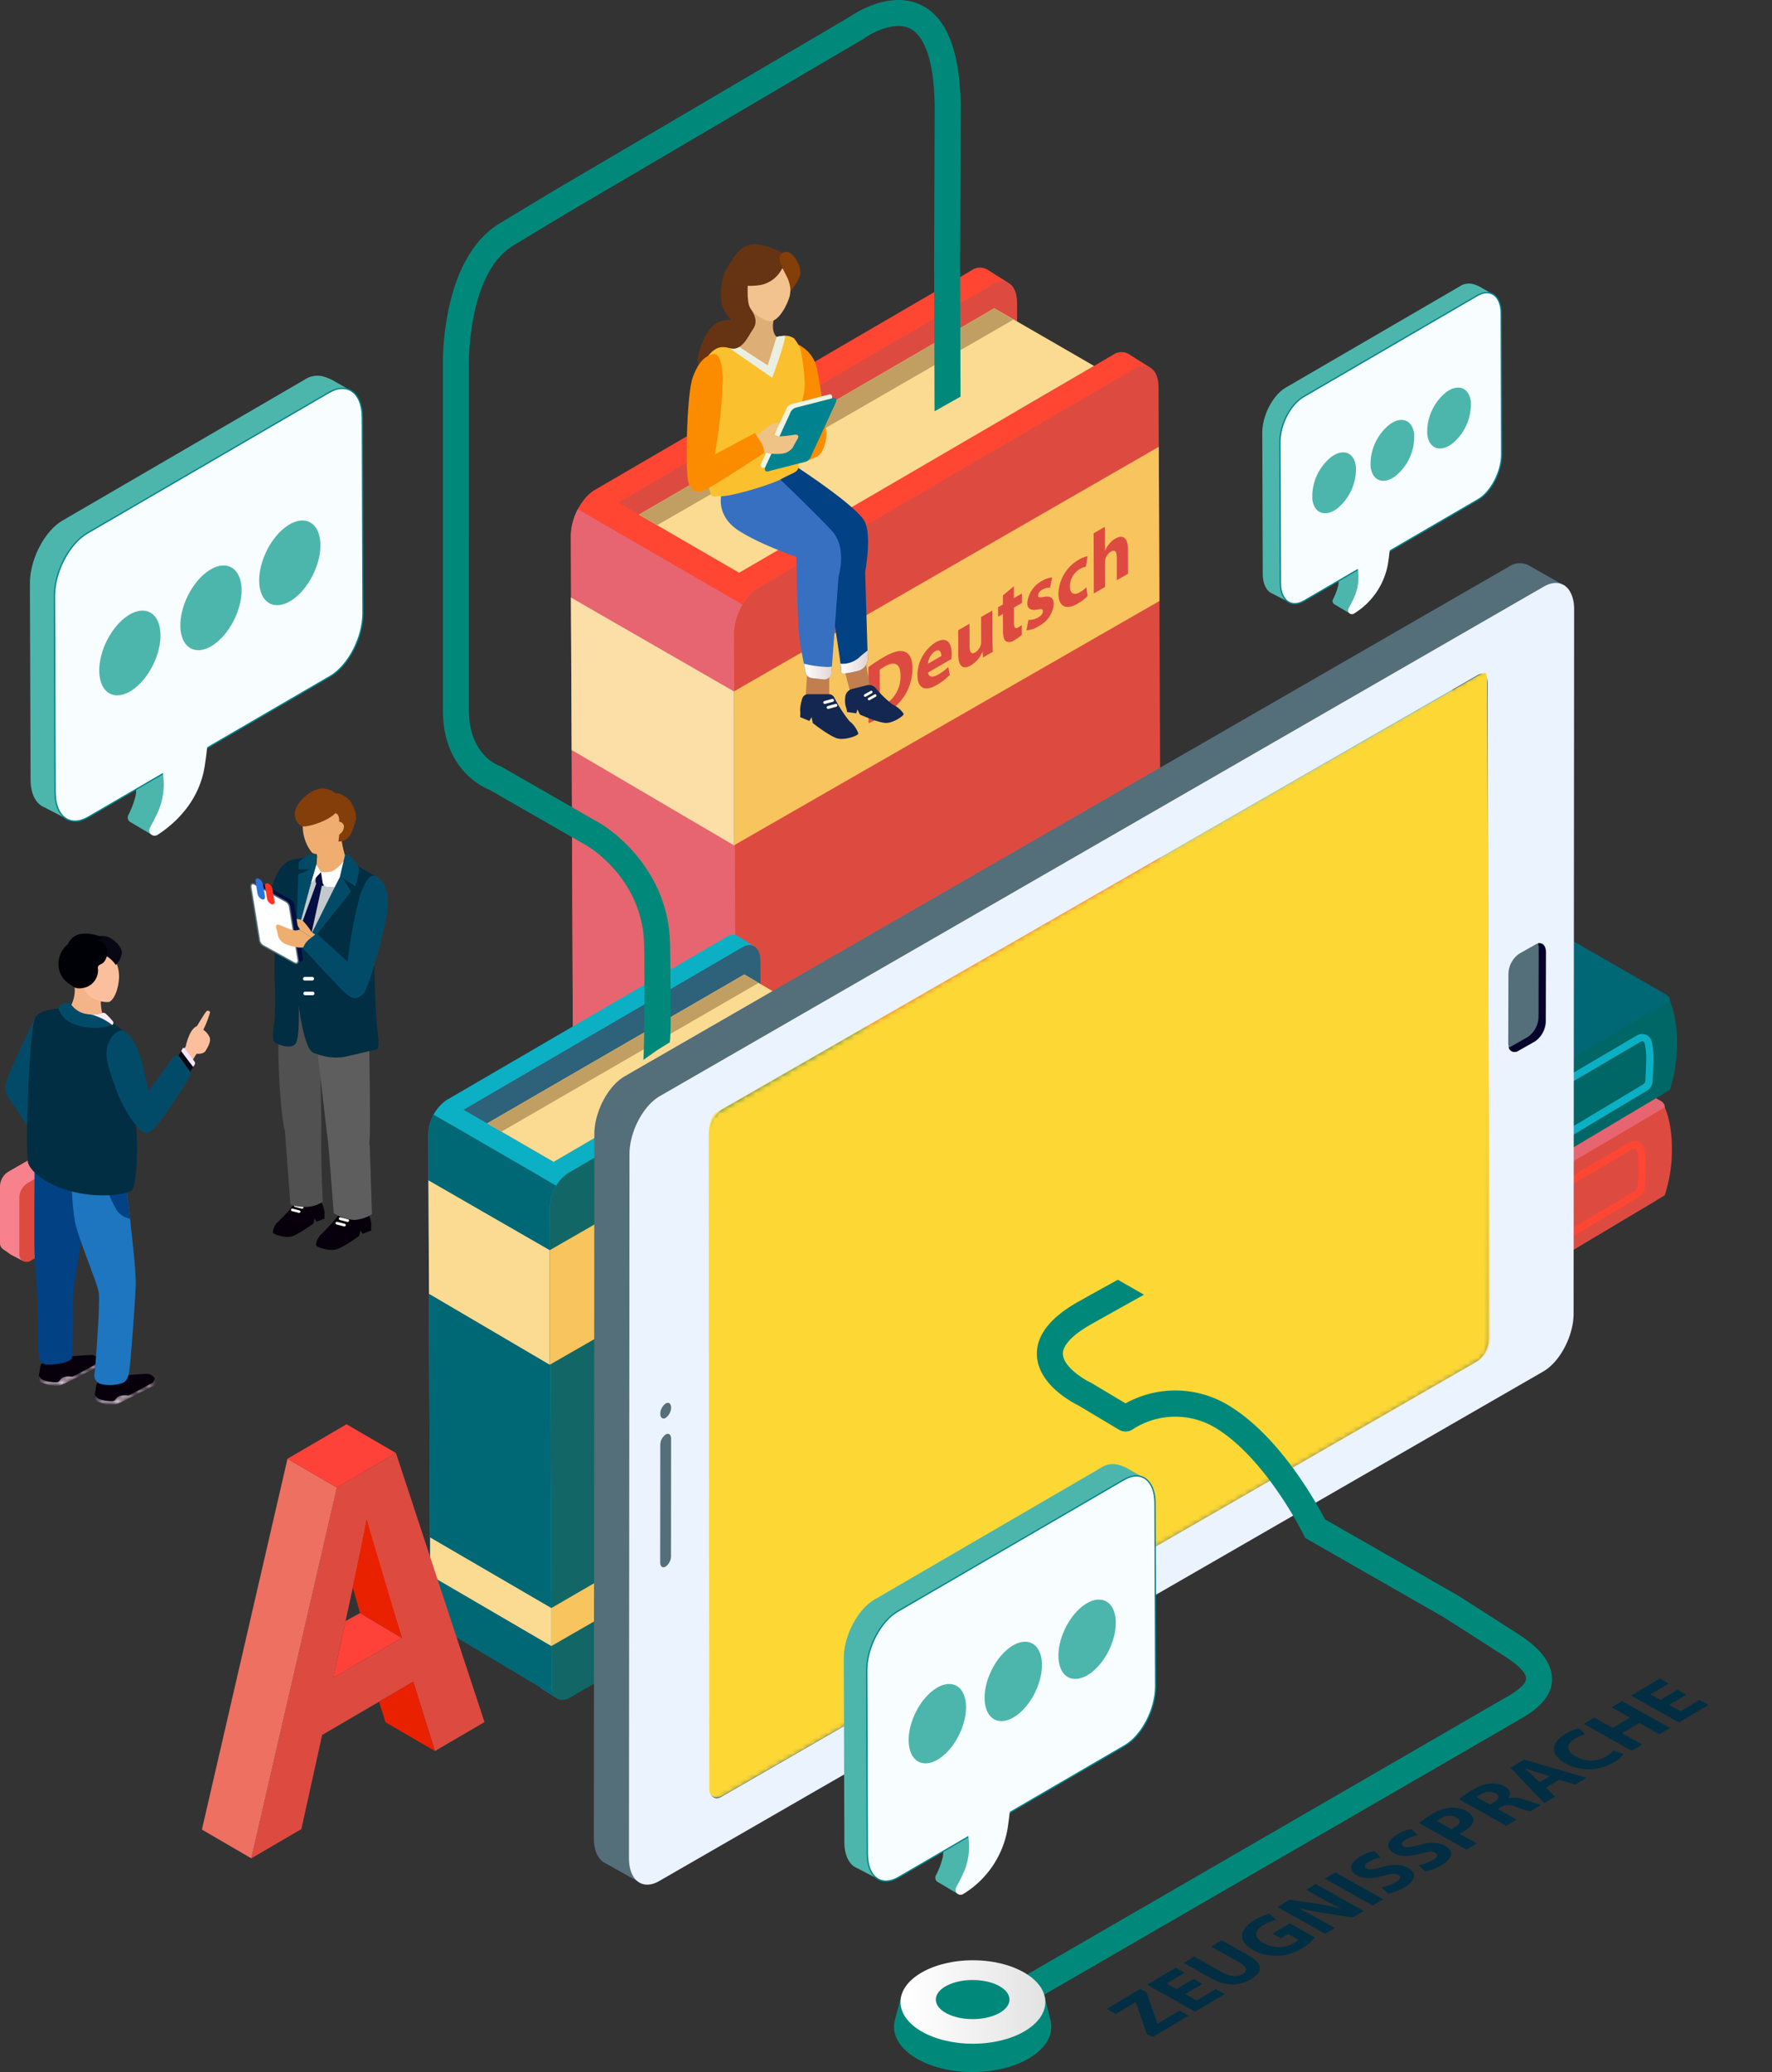<svg xmlns="http://www.w3.org/2000/svg" xmlns:xlink="http://www.w3.org/1999/xlink" viewBox="0 0 340.908 398.596"><rect x="0" y="0" width="340.908" height="398.596" fill="#333333" stroke="none"/><defs><filter id="a" x="134.941" y="-8392.401" width="152.431" height="32766" filterUnits="userSpaceOnUse" color-interpolation-filters="sRGB"><feFlood flood-color="#fff" result="bg"/><feBlend in="SourceGraphic" in2="bg"/></filter><linearGradient id="g" x1="34.743" y1="88.014" x2="266.144" y2="282.269" gradientTransform="matrix(.981 -.005 -.005 .975 2.672 6.481)" gradientUnits="userSpaceOnUse"><stop offset="0" stop-color="#fff"/><stop offset="1"/></linearGradient><filter id="b" x="18.159" y="-8392.401" width="11.847" height="32766" filterUnits="userSpaceOnUse" color-interpolation-filters="sRGB"><feFlood flood-color="#fff" result="bg"/><feBlend in="SourceGraphic" in2="bg"/></filter><linearGradient id="d" x1="51.708" y1="259.923" x2="87.041" y2="279.634" gradientTransform="matrix(-1.071 0 0 1 93.596 0)" gradientUnits="userSpaceOnUse"><stop offset="0"/><stop offset="1" stop-color="#fff"/></linearGradient><filter id="c" x="7.401" y="-8392.401" width="11.847" height="32766" filterUnits="userSpaceOnUse" color-interpolation-filters="sRGB"><feFlood flood-color="#fff" result="bg"/><feBlend in="SourceGraphic" in2="bg"/></filter><linearGradient id="l" x1="61.748" y1="256.288" x2="97.082" y2="275.998" xlink:href="#d"/><clipPath id="o"><path fill="none" d="M167.101 139.367l-.033-11.76 49.915-28.819.033 11.761-49.915 28.818z"/></clipPath><clipPath id="p"><path fill="none" d="M253.639 223.313l-7.773-4.365 38.956-23.278 7.773 4.366-38.956 23.277z"/></clipPath><linearGradient id="q" x1="299.489" y1="207.06" x2="297.826" y2="254.173" gradientUnits="userSpaceOnUse"><stop offset="0" stop-color="#cdacef"/><stop offset="1" stop-color="#2c224c"/></linearGradient><filter id="f" x="134.941" y="128.756" width="152.431" height="218.205" filterUnits="userSpaceOnUse" color-interpolation-filters="sRGB"><feFlood flood-color="#fff" result="bg"/><feBlend in="SourceGraphic" in2="bg"/></filter><mask id="r" x="134.941" y="128.756" width="152.431" height="218.205" maskUnits="userSpaceOnUse"><g mask="url(#e)" filter="url(#f)"><path d="M284.403 261.833L137.172 346.69c-1.241.715-2.24-.035-2.23-1.675l.705-126.867a5.386 5.386 0 0 1 2.263-4.265l147.232-84.856c1.24-.715 2.24.034 2.23 1.675l-.705 126.866a5.386 5.386 0 0 1-2.264 4.265z" style="mix-blend-mode:multiply" fill="url(#g)"/></g></mask><linearGradient id="s" x1="177.855" y1="385.124" x2="409.525" y2="385.124" xlink:href="#g"/><filter id="i" x="18.159" y="265.117" width="11.847" height="5.14" filterUnits="userSpaceOnUse" color-interpolation-filters="sRGB"><feFlood flood-color="#fff" result="bg"/><feBlend in="SourceGraphic" in2="bg"/></filter><mask id="t" x="18.159" y="265.117" width="11.847" height="5.14" maskUnits="userSpaceOnUse"><g mask="url(#h)" filter="url(#i)"><path d="M18.228 268.153a1.761 1.761 0 0 0 .333.61c.475.572 2.35.82 3.061.781.711-.038.533-.629 1.284-.953a3.36 3.36 0 0 1 1.72-.134c.257 0 4.545-2.346 4.802-2.537.25-.186.332-.776.336-.803a1.947 1.947 0 0 1 .204.375c.165.407-.268 1.014-.268 1.014s-5.744 2.936-5.98 3.042a9.574 9.574 0 0 1-1.564.64 6 6 0 0 1-3.595-.72c-.473-.322-.446-.764-.333-1.315z" style="mix-blend-mode:multiply" fill="url(#d)"/></g></mask><linearGradient id="m" x1="51.708" y1="259.923" x2="87.041" y2="279.634" gradientTransform="matrix(-1.071 0 0 1 93.596 0)" gradientUnits="userSpaceOnUse"><stop offset="0" stop-color="#ffd9ea"/><stop offset="1" stop-color="#fff"/></linearGradient><filter id="k" x="7.401" y="261.482" width="11.847" height="5.14" filterUnits="userSpaceOnUse" color-interpolation-filters="sRGB"><feFlood flood-color="#fff" result="bg"/><feBlend in="SourceGraphic" in2="bg"/></filter><mask id="u" x="7.401" y="261.482" width="11.847" height="5.14" maskUnits="userSpaceOnUse"><g mask="url(#j)" filter="url(#k)"><path d="M7.47 264.518a1.761 1.761 0 0 0 .333.61c.475.571 2.35.82 3.06.781.712-.038.534-.63 1.285-.954a3.36 3.36 0 0 1 1.72-.133c.257 0 4.545-2.347 4.801-2.537.252-.187.333-.776.337-.803a1.94 1.94 0 0 1 .204.375c.165.407-.268 1.014-.268 1.014s-5.744 2.936-5.98 3.042a9.554 9.554 0 0 1-1.564.64 6 6 0 0 1-3.595-.72c-.473-.323-.446-.765-.333-1.315z" style="mix-blend-mode:multiply" fill="url(#l)"/></g></mask><linearGradient id="v" x1="61.748" y1="256.288" x2="97.082" y2="275.998" xlink:href="#m"/><linearGradient id="n" x1="154.666" y1="129.194" x2="171.411" y2="129.194" gradientUnits="userSpaceOnUse"><stop offset="0" stop-color="#fff"/><stop offset="1" stop-color="#ad7b7b"/></linearGradient><linearGradient id="w" x1="161.707" y1="127.344" x2="177.215" y2="127.344" xlink:href="#n"/><clipPath id="x"><path fill="none" d="M221.886 391.958l-9.507-5.34 106.95-63.906 9.507 5.34-106.95 63.906z"/></clipPath></defs><g style="isolation:isolate"><path d="M284.15 261.885l-145.412 83.808c-1.226.706-2.218-.045-2.217-1.679l.095-126.343a5.312 5.312 0 0 1 2.222-4.236l145.412-83.808c1.226-.707 2.218.045 2.217 1.678l-.095 126.343a5.312 5.312 0 0 1-2.221 4.237z" fill="#86b7b7"/><path d="M194.058 54.452l-3.845-2.42a2.835 2.835 0 0 0-3.375.023L114.44 94.243c-2.565 1.494-4.633 5.484-4.619 8.912l.497 123.168c.007 1.88.642 3.195 1.635 3.757l4.303 2.716 2.172-4.979 68.955-40.183c2.565-1.494 4.633-5.484 4.62-8.912l-.479-118.464z" fill="#ff4633"/><path d="M118.607 96.885l72.397-42.188c2.564-1.495 4.654.072 4.668 3.5l.497 123.167c.014 3.428-2.054 7.418-4.619 8.913l-72.397 42.188c-2.564 1.495-4.655-.072-4.669-3.5l-.496-123.168c-.014-3.427 2.054-7.417 4.619-8.912z" fill="#dd4b40"/><path d="M221.273 70.706l-3.845-2.42a2.835 2.835 0 0 0-3.375.022l-72.397 42.188c-2.564 1.495-4.632 5.485-4.619 8.912l.497 123.168c.008 1.88.642 3.195 1.635 3.758l4.303 2.715 2.172-4.978 68.956-40.183c2.564-1.495 4.632-5.485 4.618-8.912l-.477-118.464z" fill="#ff4633"/><path d="M145.822 113.138l72.397-42.188c2.564-1.494 4.654.072 4.668 3.5l.497 123.168c.014 3.427-2.054 7.417-4.619 8.912l-72.397 42.188c-2.564 1.495-4.655-.072-4.668-3.5l-.497-123.167c-.014-3.428 2.054-7.418 4.619-8.913z" fill="#dd4b40"/><path d="M141.7 245.177l-.497-123.167a11.656 11.656 0 0 1 1.66-5.72l-4.266-2.471-5.806-3.364-21.623-12.527a11.508 11.508 0 0 0-1.346 5.186l.497 123.168c.007 1.88.642 3.195 1.635 3.757l4.303 2.716.05-.115 22.862 13.653 3.851 2.43a4.432 4.432 0 0 1-1.32-3.546z" fill="#e76570"/><path fill="#ff4633" d="M111.168 97.928l6.035-2.238 28.118 16.3-2.457 4.3-31.696-18.362z"/><path fill="#fbdb92" d="M122.922 99.005l68.363-39.698 19.192 11.085-68.278 39.788-19.277-11.175z"/><path fill="#c19f63" d="M122.922 99.005l68.363-39.698 3.696 2.173-68.56 39.554-3.499-2.029z"/><path fill="#fcdfa7" d="M109.827 114.939l31.376 18.065v29.612l-31.216-18.336-.16-29.341z"/><path fill="#f7c45e" d="M141.203 133.004l81.731-47.049.119 29.662-81.85 46.999v-29.612z"/><path fill="#fcdfa7" d="M110.282 217.043v-9.782l31.338 18.248v9.825l-31.338-18.291z"/><path fill="#f7c45e" d="M141.62 225.509l81.764-47.453v10.188l-81.764 47.09v-9.825z"/><g clip-path="url(#o)" fill="#dd4b40" style="clip-path:url(#j)"><path d="M170.054 135.65l-.034.019a5.33 5.33 0 0 1-.748.387l-.02-7.197a7.221 7.221 0 0 1 .977-.66c1.858-1.072 3.023-.54 3.017 1.757a6.304 6.304 0 0 1-3.192 5.693m-.06-9.224a28.598 28.598 0 0 0-2.924 1.916l.03 10.792a21.406 21.406 0 0 0 2.459-1.25 12.86 12.86 0 0 0 4.408-3.971 9.832 9.832 0 0 0 1.577-5.371c-.006-1.937-.635-2.933-1.627-3.205-.928-.266-2.104.039-3.924 1.09M178.54 127.678a3.137 3.137 0 0 1 1.33-2.385c.99-.571 1.223.309 1.225.91l-2.554 1.475m1.453-4.102a7.535 7.535 0 0 0-3.493 6.279c.007 2.494 1.358 3.28 3.714 1.919a11.518 11.518 0 0 0 2.508-1.933l-.286-1.518a9.96 9.96 0 0 1-1.914 1.429c-1.009.582-1.892.6-1.965-.387l4.47-2.58a7.03 7.03 0 0 0 .067-1.017c-.006-1.973-.86-3.486-3.101-2.192M190.918 117.445l-2.17 1.253.013 4.747a1.901 1.901 0 0 1-.069.576 2.59 2.59 0 0 1-1.076 1.489c-.754.435-1.081-.074-1.085-1.233l-.012-4.292-2.17 1.253.013 4.68c.007 2.466 1.044 2.881 2.449 2.07a5.38 5.38 0 0 0 2.167-2.559l.044-.026.106 1.064 1.87-1.08a61.063 61.063 0 0 1-.064-2.528l-.016-5.414M195.055 112.771l-2.111 1.778.005 1.724-.926.534.005 1.827.926-.534.01 3.264c.002 1.123.202 1.779.6 2.02a1.652 1.652 0 0 0 1.617-.25 6.728 6.728 0 0 0 1.404-1.024l-.018-1.864a5.755 5.755 0 0 1-.639.435c-.65.376-.85.05-.853-.91l-.008-2.891 1.545-.893-.005-1.826-1.545.892-.007-2.282M200.45 111.766a5.343 5.343 0 0 0-2.815 4.233c-.01.954.542 1.54 1.98 1.26.812-.16 1.023-.083 1.024.328.001.403-.266.822-.924 1.202a3.526 3.526 0 0 1-1.86.463l-.377 2.004a4.642 4.642 0 0 0 2.242-.743 5.32 5.32 0 0 0 3.007-4.315c-.023-1.163-.574-1.609-1.897-1.374-.85.153-1.126.113-1.127-.261a1.406 1.406 0 0 1 .822-1.129 3.003 3.003 0 0 1 1.508-.415l.379-1.93a4.487 4.487 0 0 0-1.962.676M207.588 107.644a7.807 7.807 0 0 0-3.96 6.534c.008 2.509 1.443 3.246 3.684 1.952a8.766 8.766 0 0 0 1.933-1.477l-.26-1.679a5.477 5.477 0 0 1-1.238.965c-1.047.604-1.905.328-1.91-1.14a3.88 3.88 0 0 1 1.859-3.306 2.896 2.896 0 0 1 1.2-.451l.34-2.04a5.095 5.095 0 0 0-1.648.642M212.558 101.343l-2.158 1.246.033 11.577 2.158-1.246-.013-4.725a2.172 2.172 0 0 1 .069-.598 2.573 2.573 0 0 1 1.076-1.489c.811-.468 1.126.07 1.129 1.112l.012 4.388 2.152-1.243-.013-4.666c-.007-2.391-1.057-2.88-2.436-2.084a4.295 4.295 0 0 0-1.117.954 6.163 6.163 0 0 0-.853 1.308l-.026.015-.012-4.549"/></g><path d="M145.096 182.045l-2.861-1.8a2.11 2.11 0 0 0-2.512.015l-53.875 31.396a8.295 8.295 0 0 0-3.437 6.632l.37 91.657a3.058 3.058 0 0 0 1.216 2.796l3.203 2.02 1.616-3.704 51.314-29.903a8.296 8.296 0 0 0 3.437-6.632l-.355-88.157z" fill="#0bb0c4"/><path d="M88.948 213.622l53.875-31.395c1.909-1.113 3.464.054 3.474 2.604l.37 91.657a8.295 8.295 0 0 1-3.437 6.632l-53.875 31.396c-1.909 1.112-3.464-.054-3.475-2.605l-.369-91.657a8.295 8.295 0 0 1 3.437-6.632z" fill="#2e617a"/><path d="M165.349 194.14l-2.862-1.8a2.11 2.11 0 0 0-2.511.016L106.1 223.75a8.295 8.295 0 0 0-3.437 6.632l.37 91.657a3.058 3.058 0 0 0 1.216 2.796l3.202 2.02 1.616-3.704 51.315-29.903a8.296 8.296 0 0 0 3.437-6.632l-.356-88.156z" fill="#0bb0c4"/><path d="M109.2 225.717l53.876-31.395c1.908-1.112 3.464.054 3.474 2.604l.37 91.658a8.296 8.296 0 0 1-3.437 6.632l-53.876 31.395c-1.908 1.112-3.464-.054-3.474-2.605l-.37-91.657a8.295 8.295 0 0 1 3.438-6.632z" fill="#136666"/><path d="M106.133 323.976l-.37-91.658a8.675 8.675 0 0 1 1.236-4.256l-3.175-1.839-4.32-2.503-16.092-9.322a8.563 8.563 0 0 0-1 3.86l.369 91.656a3.058 3.058 0 0 0 1.216 2.797l3.203 2.02.037-.086 17.013 10.16 2.866 1.809a3.298 3.298 0 0 1-.983-2.638z" fill="#006775"/><path fill="#0bb0c4" d="M83.412 214.398l4.492-1.666 20.924 12.13-1.829 3.2-23.587-13.664z"/><path fill="#fbdb92" d="M93.727 216.108l49.47-28.647 12.533 7.369-49.226 28.685-12.777-7.407z"/><path fill="#c19f63" d="M93.727 216.108l49.47-28.647 2.75 1.617-49.48 28.619-2.74-1.589z"/><path fill="#fbdb92" d="M82.415 227.057l23.348 13.443v22.037l-23.229-13.646-.119-21.834z"/><path fill="#f7c45e" d="M105.763 240.5l60.822-35.012.089 22.073-60.911 34.976V240.5z"/><path fill="#fbdb92" d="M82.753 303.039v-7.279l23.321 13.579v7.311l-23.321-13.611z"/><path fill="#f7c45e" d="M106.074 309.339l60.846-35.313v7.582l-60.846 35.042v-7.311z"/><path d="M125.486 235.958l.018 3.305 4.086-2.389.01 1.729-4.086 2.389.021 3.918-1.671.977-.06-10.68 5.889-3.442.008 1.729zM130.988 241.722l-.036-6.275c-.002-.45-.007-.823-.02-1.117q-.016-.444-.034-.783l1.518-.887c.012.084.029.352.05.802.021.453.033.753.033.905l.022-.013a11.4 11.4 0 0 1 .408-1.459 3.031 3.031 0 0 1 .428-.774 2.184 2.184 0 0 1 .622-.536 1.019 1.019 0 0 1 .493-.173l.01 1.78a2.974 2.974 0 0 0-.68.284 2.257 2.257 0 0 0-.923 1.187 5.725 5.725 0 0 0-.321 2.104l.022 4.024zM138.014 237.765q-1.381.809-2.131.148a3.738 3.738 0 0 1-.76-2.76 7.95 7.95 0 0 1 .738-3.565 5.363 5.363 0 0 1 2.13-2.34q1.32-.772 2.023-.008a4.666 4.666 0 0 1 .717 3.022v.06l-3.933 2.3a2.754 2.754 0 0 0 .34 1.613q.336.417.947.06a2.243 2.243 0 0 0 1.062-1.601l1.503-.705a5.702 5.702 0 0 1-2.636 3.776zm-.04-7.162a2.109 2.109 0 0 0-.86 1.027 4.346 4.346 0 0 0-.313 1.652l2.38-1.392a2.009 2.009 0 0 0-.364-1.281c-.21-.21-.49-.211-.842-.006zM145.932 232.984l-.026-4.6q-.011-2.161-1.105-1.52a2.344 2.344 0 0 0-.93 1.208 4.992 4.992 0 0 0-.344 1.909l.024 4.395-1.592.931-.035-6.366a34.41 34.41 0 0 0-.055-1.809l1.519-.887c.012.09.027.337.049.743.02.406.033.687.034.844l.021-.014a6.273 6.273 0 0 1 .803-1.838 3.623 3.623 0 0 1 1.16-1.105q.976-.57 1.5-.07a2.887 2.887 0 0 1 .534 2.045l.03 5.207zM151.605 229.819q-1.393.814-2.16.148a3.505 3.505 0 0 1-.775-2.651 8.125 8.125 0 0 1 .747-3.612 5.417 5.417 0 0 1 2.164-2.403 1.99 1.99 0 0 1 1.795-.319 1.786 1.786 0 0 1 .901 1.488l-1.603 1.045a1.178 1.178 0 0 0-.346-.807q-.274-.215-.772.077-1.23.719-1.216 3.47.016 2.833 1.269 2.102a2.058 2.058 0 0 0 .756-.826 3.475 3.475 0 0 0 .375-1.364l1.597-.835a5.982 5.982 0 0 1-.441 1.764 6.05 6.05 0 0 1-.955 1.581 5.08 5.08 0 0 1-1.336 1.142zM157.037 219.907a6.24 6.24 0 0 1 .804-1.84 3.596 3.596 0 0 1 1.16-1.103q.975-.57 1.5-.07a2.89 2.89 0 0 1 .533 2.044l.03 5.2-1.587.927-.026-4.593q-.011-2.16-1.105-1.52a2.348 2.348 0 0 0-.93 1.208 4.997 4.997 0 0 0-.344 1.909l.024 4.388-1.592.931-.062-11.248 1.591-.932.018 3.07q.004.827-.035 1.641z" fill="#4f7000"/><path d="M320.276 228.914l-.014-1.559-3.147-.019-42.558-24.437a5.176 5.176 0 0 0-4.655.216L213.5 236.053l-6.618 2.007v3.09l.079-.008a1.55 1.55 0 0 0 .732.805l44.903 25.784a5.176 5.176 0 0 0 4.655-.217l61.276-36.536a4.414 4.414 0 0 0 1.75-2.064z" fill="#db5663"/><path d="M252.595 265.139l-44.903-25.783c-1.197-.683-1.053-1.888.321-2.69l61.89-36.142a5.176 5.176 0 0 1 4.654-.216l44.903 25.783c1.197.683 1.053 1.887-.32 2.69l-61.89 36.142a5.175 5.175 0 0 1-4.655.216z" fill="#f7818c"/><path d="M208.683 228.184v9.33l46.913 26.984 9.343-10.642s-5.98-5.904-6.678-6.203-49.578-19.469-49.578-19.469z" fill="#fbdb92"/><path d="M208.683 230.509l47.385 27.111 6.778-3.764s-14.154-18.52-14.453-18.541c-.3-.022-39.71-7.13-39.71-7.13z" fill="#c19f63"/><path d="M320.267 215.616v-2.59l-3.147-.02-42.558-24.437a5.175 5.175 0 0 0-4.655.216l-56.403 32.939-6.619 2.007v3.09l.08-.008a1.549 1.549 0 0 0 .732.805l44.902 25.783a5.176 5.176 0 0 0 4.655-.216l61.89-36.142a1.989 1.989 0 0 0 1.123-1.427z" fill="#f7818c"/><path d="M252.6 250.81l-44.903-25.784c-1.197-.683-1.053-1.887.32-2.69l61.89-36.142a5.174 5.174 0 0 1 4.655-.216l44.903 25.783c1.197.684 1.053 1.888-.321 2.69l-61.89 36.142a5.175 5.175 0 0 1-4.655.216z" fill="#e76570"/><path d="M252.878 252.337a17.381 17.381 0 0 1 2.193 7.148 26.97 26.97 0 0 1-1.146 8.311h2.742l4.086-10.076-1.994-4.785-3.163-1.761z" fill="#f7818c"/><path d="M255.596 251.174a19.157 19.157 0 0 1 1.867 8.639 31.178 31.178 0 0 1-.796 7.983l63.595-37.85a28.119 28.119 0 0 0 1.392-8.96c0-5.23-1.387-7.96-1.387-7.96z" fill="#dd4b40"/><path d="M262.992 261.325a1.531 1.531 0 0 1-.776-.21 1.508 1.508 0 0 1-.759-1.355c.02-.802.022-2.09-.074-3.68a12.642 12.642 0 0 0-.58-3.388 2.985 2.985 0 0 1 1.266-2.71h.003l51.416-30.222a1.879 1.879 0 0 1 2.806 1.263 14.413 14.413 0 0 1 .305 2.813c.004 1.87-.115 3.782-.18 4.81a2.254 2.254 0 0 1-1.11 1.584l-51.524 30.875a1.55 1.55 0 0 1-.793.22zm-.219-10.153a2.045 2.045 0 0 0-.642 1.146 13.857 13.857 0 0 1 .63 3.679c.099 1.638.096 2.968.077 3.794a.14.14 0 0 0 .073.131.155.155 0 0 0 .166-.003l51.522-30.873a1.13 1.13 0 0 0 .442-.492c.064-1.006.181-2.888.177-4.716a13.077 13.077 0 0 0-.28-2.56.48.48 0 0 0-.28-.355.501.501 0 0 0-.469.026z" fill="#ff4633"/><path d="M321.259 208.62l-.015-1.58-3.186-.018-43.094-24.745a5.24 5.24 0 0 0-4.714.218l-57.114 33.354-6.702 2.032v3.129l.08-.008a1.57 1.57 0 0 0 .741.815l45.47 26.108a5.24 5.24 0 0 0 4.713-.218l62.049-36.997a4.47 4.47 0 0 0 1.772-2.09z" fill="#3c6665"/><path d="M252.724 245.301l-45.469-26.108c-1.212-.692-1.066-1.911.325-2.724l62.67-36.598a5.24 5.24 0 0 1 4.714-.218l45.468 26.108c1.212.692 1.067 1.911-.325 2.724l-62.67 36.597a5.24 5.24 0 0 1-4.713.22z" fill="#0bb0c4"/><path d="M208.26 207.88v9.448l47.503 27.324 9.461-10.776s-6.056-5.979-6.762-6.282-50.203-19.714-50.203-19.714z" fill="#fbdb92"/><path d="M208.26 210.234l47.981 27.454 6.864-3.812s-14.333-18.753-14.636-18.775-40.21-7.22-40.21-7.22z" fill="#c19f63"/><path d="M321.25 195.154v-2.623l-3.187-.02-43.094-24.745a5.24 5.24 0 0 0-4.714.22l-57.114 33.353-6.702 2.032v3.129l.08-.008a1.569 1.569 0 0 0 .741.815l45.469 26.108a5.24 5.24 0 0 0 4.714-.219l62.67-36.597a2.014 2.014 0 0 0 1.136-1.445z" fill="#3c6665"/><path d="M252.729 230.791l-45.469-26.108c-1.212-.692-1.066-1.911.325-2.724l62.67-36.598a5.24 5.24 0 0 1 4.714-.219l45.468 26.109c1.212.691 1.067 1.91-.325 2.724l-62.67 36.597a5.24 5.24 0 0 1-4.713.219z" fill="#006775"/><path d="M253.011 232.338a17.6 17.6 0 0 1 2.221 7.238 27.306 27.306 0 0 1-1.16 8.416h2.775l4.138-10.203-2.019-4.845-3.203-1.784z" fill="#3c6665"/><path d="M255.763 231.16a19.4 19.4 0 0 1 1.891 8.748 31.567 31.567 0 0 1-.807 8.084l64.397-38.328a28.475 28.475 0 0 0 1.41-9.073c0-5.295-1.405-8.06-1.405-8.06z" fill="#066"/><path d="M263.497 241.51a1.559 1.559 0 0 1-1.56-1.593 45.494 45.494 0 0 0-.076-3.747 14.584 14.584 0 0 0-.665-3.7 1.927 1.927 0 0 1 .857-2.213h.003l52.878-31.083a1.925 1.925 0 0 1 1.772-.097 1.904 1.904 0 0 1 1.086 1.384 14.774 14.774 0 0 1 .312 2.865c.004 1.946-.124 3.94-.184 4.9a2.294 2.294 0 0 1-1.13 1.613l-52.484 31.448a1.565 1.565 0 0 1-.809.224zm-.727-10.041a.519.519 0 0 0-.225.6 16.084 16.084 0 0 1 .72 4.016 47.18 47.18 0 0 1 .078 3.864.14.14 0 0 0 .073.133.162.162 0 0 0 .167-.001l52.483-31.449a1.15 1.15 0 0 0 .45-.502c.06-.938.186-2.901.182-4.802a13.409 13.409 0 0 0-.288-2.608.49.49 0 0 0-.285-.362.508.508 0 0 0-.477.027z" fill="#0bb0c4"/><g clip-path="url(#p)" fill="#f7f5ed" style="clip-path:url(#k)"><path d="M251.798 219.837a3.628 3.628 0 0 1-.57.296l-2.149-1.207a2.986 2.986 0 0 1 .592-.429 2.27 2.27 0 0 1 2.307-.14c.744.418.665.975-.18 1.48m-3.45-1.989a14.716 14.716 0 0 0-1.997 1.373l7.171 4.027 1.576-.942-2.601-1.46a4.89 4.89 0 0 0 .576-.308c.938-.56 1.506-1.17 1.513-1.789.011-.48-.366-.96-1.078-1.36a4.472 4.472 0 0 0-2.433-.496 6.205 6.205 0 0 0-2.728.955M257.253 217.268c-.402-.27-.755-.787-.092-1.183a2.025 2.025 0 0 1 1.969.062l-1.877 1.12m-1.085-1.849c-1.77 1.058-1.095 2.365.244 3.117a5.34 5.34 0 0 0 5.407-.117 5.076 5.076 0 0 0 1.521-1.284l-1.326-.498a4.572 4.572 0 0 1-1.193.96 2.72 2.72 0 0 1-2.442.297l3.284-1.962a3.864 3.864 0 0 0-.591-.397 4.965 4.965 0 0 0-4.904-.116M262.184 211.823a.885.885 0 0 0-.289 1.433l-.043.026-1.021-.515-1.364.815c.472.243.996.515 1.772.951l3.54 1.988 1.59-.949-2.674-1.5a1.958 1.958 0 0 1-.337-.227c-.405-.343-.329-.764.253-1.112a3.739 3.739 0 0 1 .464-.232l-1.54-.865a2.567 2.567 0 0 0-.351.187M265.261 209.985c-1.263.755-1.332 1.658-.355 2.207a3.88 3.88 0 0 0 3.03.027c.808-.242 1.088-.259 1.36-.106.265.149.246.363-.236.65a5.713 5.713 0 0 1-1.765.59l.897.83a6.374 6.374 0 0 0 2.014-.776c1.457-.87 1.489-1.73.505-2.283a3.755 3.755 0 0 0-3.013-.082c-.852.246-1.181.293-1.434.151-.265-.149-.208-.37.18-.602a4.646 4.646 0 0 1 1.404-.494l-.857-.8a5.88 5.88 0 0 0-1.73.688M274.594 209.434a2.77 2.77 0 0 1-2.624-.27c-.776-.436-1.304-1.059-.547-1.51a2.804 2.804 0 0 1 2.599.284c.945.53 1.191 1.126.572 1.496m-4.292-2.461c-1.639.979-1.633 2.236.069 3.192a5.503 5.503 0 0 0 5.357-.05c1.363-.815 1.81-2.102-.126-3.189a5.474 5.474 0 0 0-5.3.047M276.9 203.03c-.845.505-.859 1.098-.729 1.41l-.037.023-.794-.366-1.376.822c.485.25 1.067.548 1.727.92l3.592 2.016 1.582-.945-3.042-1.708a1.12 1.12 0 0 1-.345-.267c-.204-.23-.252-.562.186-.823a1.896 1.896 0 0 1 1.94.161l2.925 1.643 1.588-.95-3.126-1.755a4.037 4.037 0 0 0-4.091-.18M286.209 202.517a1.246 1.246 0 0 1-1.254.02c-.615-.345-.221-.828.576-1.304l.072-.042.57.32a1.173 1.173 0 0 1 .253.178c.23.245.177.592-.217.828m-4.2-2.54a3.82 3.82 0 0 0-1.523 1.443l1.356.42a2.367 2.367 0 0 1 1.006-1.066 1.548 1.548 0 0 1 1.605-.171l.077.043-.052.031c-1.772 1.059-2.277 2.126-.924 2.886a3.47 3.47 0 0 0 3.263-.074c.606-.363.899-.8.816-1.238l.031-.019.625.242 1.425-.852a11.237 11.237 0 0 1-1.356-.675l-1.838-1.032a4.278 4.278 0 0 0-4.51.062M284.822 195.67l-1.588.95 7.656 4.3 1.589-.95-7.657-4.3"/></g><path fill="#e76570" d="M241.999 160.177l5.542 3.083.049 42.44-5.542-3.082-.049-42.441z"/><path fill="#ff4239" d="M247.994 156.674l5.542 3.083-5.995 3.503-5.542-3.083 5.995-3.503zM260.697 162.689a3.46 3.46 0 0 0-.516-.287h-.001q-1.922-.839-4.733.803a14.958 14.958 0 0 0-5.785 6.247l.987 2.988a7.811 7.811 0 0 1 1.56-1.678l.683 7.887 2.732-3.837 1.609-2.382c.115.46 2.856-1.775 2.933-1.203 1.68-.737 1.548.91 3.718-.049a24.377 24.377 0 0 0-.587-3.912l2.51-1.74z"/><path d="M259.153 196.448s7.264-8.236 7.325-8.538c.06-.302 0-13.817 0-13.817l-2.489-1.283c-.034-.93-.1-1.79-.19-2.6l-6.4 3.021a26.499 26.499 0 0 1 .374 4.714q.055 10.643-4.702 13.423a5.279 5.279 0 0 1-.685.335l1.419 4.589a9.547 9.547 0 0 0 .98-.449l.047.273z" fill="#ea2100"/><path d="M269.527 177.285a34.491 34.491 0 0 1-2.231 13.224 15.84 15.84 0 0 1-6.54 8.07 6.107 6.107 0 0 1-4.252 1.054 3.989 3.989 0 0 1-2.774-2.5l-.043.025q.005 1-.08 2.795a21.854 21.854 0 0 1-.192 2.344l-5.825 3.403c-.05-2.463-.034-5.296-.05-8.225V163.26l5.996-3.503.062 11.811-.06 5.072.086-.05q1.996-7.119 7.351-10.248 4.096-2.393 6.304.48 2.209 2.874 2.248 10.463zm-6.251 3.653q-.028-5.25-1.192-7.116-1.166-1.865-3.577-.457a8.86 8.86 0 0 0-3.687 4.887 25.09 25.09 0 0 0-1.229 8.603q.026 4.907 1.288 6.917t3.695.589q4.757-2.78 4.702-13.423zM83.674 336.847L79.51 323.51l-17.533 10.245-4 18.105-9.632 5.628 16.464-71.332 11.362-6.639 17.037 51.758zM70.54 292.313l-.191 1.076q-.318 1.762-.765 4.038-.447 2.277-5.501 25.376l13.223-7.726-4.63-15.033-1.435-5.119z" fill="#dd4b40"/><path fill="#ee7060" d="M48.346 357.489l-9.504-5.532 16.464-71.331 9.504 5.531-16.464 71.332z"/><path fill="#ff4239" d="M76.172 279.518l-9.504-5.531-11.362 6.639 9.504 5.531 11.362-6.639z"/><path fill="#ea2100" d="M83.674 336.847l-9.505-5.532-1.236-3.96 6.578-3.844 4.163 13.336z"/><path fill="#ff4239" d="M77.305 315.077l-8.035-4.762-2.79 1.509-2.397 10.979 13.222-7.726z"/><path fill="#ea2100" d="M70.54 292.313l6.765 22.764-8.035-4.762-1.404-4.999 2.674-13.003z"/><path d="M300.426 112.357l-6.33-3.605a3.71 3.71 0 0 0-3.849.277L120.19 207.041c-3.225 1.859-5.842 6.85-5.845 11.149l-.102 135.426c-.002 2.54.913 4.26 2.325 4.867l6.051 3.387 5.44-7.066-1.023-.782 163.097-94c3.226-1.86 5.843-6.851 5.846-11.15l.099-131.003zM277.41 258.048l-145.413 83.809c-1.226.706-2.218-.046-2.217-1.679l.037-126.253a5.312 5.312 0 0 1 2.221-4.236l145.471-83.636c1.226-.706 1.947.007 1.946 1.64l.176 126.119a5.312 5.312 0 0 1-2.221 4.236z" fill="#546e7a"/><path d="M302.801 116.405v-.001a4.001 4.001 0 0 0-.185-1.137 7.726 7.726 0 0 1 .185 1.138z" fill="url(#q)"/><path d="M297.006 112.845L126.95 210.856c-3.225 1.86-5.842 6.85-5.845 11.15l-.102 135.425c-.004 4.299 2.608 6.276 5.834 4.418l170.057-98.012c3.225-1.859 5.842-6.85 5.845-11.149l.102-135.426c.003-4.299-2.608-6.276-5.834-4.417zM286.39 257.627a5.312 5.312 0 0 1-2.221 4.237l-145.413 83.808c-1.226.706-2.218-.045-2.217-1.679l.037-126.252a5.312 5.312 0 0 1 2.221-4.237l145.471-83.635c1.226-.707 1.947.007 1.946 1.64z" fill="#ebf3ff"/><path d="M128.049 301.371c-.573.33-1.038-.021-1.037-.785l.017-22.652a2.485 2.485 0 0 1 1.039-1.981c.573-.33 1.037.021 1.037.785l-.017 22.652a2.485 2.485 0 0 1-1.04 1.981zM128.07 272.754c-.573.33-1.037-.021-1.037-.785a2.485 2.485 0 0 1 1.04-1.982c.573-.33 1.037.022 1.036.786a2.485 2.485 0 0 1-1.039 1.981z" fill="#546e7a"/><g mask="url(#r)"><path d="M284.403 261.833l-145.316 83.568c-1.24.715-2.634.39-2.625-1.25l-.125-125.5c.01-1.64.332-4.053 1.573-4.768l146.802-84.107c1.241-.715 1.384-.39 1.375 1.25l.58 126.542a5.386 5.386 0 0 1-2.264 4.265z" style="mix-blend-mode:lighten" fill="#fdd835"/></g><path d="M295.354 200.326l-3.172 1.796c-1.127.638-2.03-.057-2.017-1.551l.035-13.235a4.861 4.861 0 0 1 2.062-3.86l3.172-1.797c1.127-.638 2.03.057 2.017 1.551l-.035 13.235a4.86 4.86 0 0 1-2.062 3.86z" fill="#546e7a"/><path d="M295.886 181.479a2.686 2.686 0 0 1 .139.913l-.035 13.235a4.861 4.861 0 0 1-2.062 3.86l-3.172 1.797a1.793 1.793 0 0 1-.522.194 1.184 1.184 0 0 0 1.878.639l3.173-1.796a4.86 4.86 0 0 0 2.062-3.861l.035-13.235c.01-1.253-.626-1.932-1.496-1.746z" fill="#07002b"/><path d="M128.847 200.516l-2.426 1.51-2.646 1.875c.021-.203.37-6.75.146-22.048-.184-12.633-10.503-18.866-10.942-19.125l-18.842-10.812c-1.58-.632-8.925-4.174-8.925-15.265V70.384c-.021-.775-.406-20.582 10.958-27.44l10.25-6.184 56.934-33.459c1.022-.717 7.981-5.329 14.017-2.256 4.988 2.538 7.495 9.39 7.453 20.366l-.112 29 .08 25.89-4.997 2.818-.083-28.71.112-29.018c.034-8.67-1.64-14.31-4.71-15.885-3.02-1.547-7.467.857-8.925 1.915l-.207.135-57.003 33.5-10.225 6.17c-8.873 5.354-8.547 22.918-8.543 23.094l.001 66.33c0 8.6 5.733 10.61 5.791 10.63l.453.202 19.03 10.92c.552.322 13.208 7.862 13.435 23.377.255 17.417.007 18.41-.074 18.737zM180.407 395.565l-2.504-4.328 111.893-64.757.166-.066c1.333-.826 3.504-2.152 3.618-3.41.104-1.127-1.407-2.654-4.037-4.34l-11.628-7.457-26.81-15.35-.338-.69c-.07-.141-7.019-14.167-16.43-20.182a15.012 15.012 0 0 0-16.332-.077 2.5 2.5 0 0 1-2.743.116l-7.753-4.633c-1.227-.597-7.813-4.058-8.023-9.71-.14-3.758 2.537-7.23 7.979-10.28 5.34-2.994 7.401-4.1 7.611-4.214l5.026 2.886c-.21.114-1.116.584-10.182 5.683-3.571 2.01-5.5 4.05-5.437 5.739.085 2.27 3.588 4.637 5.272 5.428l.22.117 6.565 3.923a19.753 19.753 0 0 1 20.487.809c9.431 6.026 16.262 18.39 17.875 21.498l25.66 14.693 11.68 7.492c4.493 2.882 6.625 5.971 6.314 9.18-.406 4.183-5.386 6.62-6.55 7.344z" fill="#00897b"/><path d="M202.062 388.538l-1.067-4.434h-2.55a23.219 23.219 0 0 0-22.639 0h-2.452l-1.166 4.377h.017a5.154 5.154 0 0 0-.212 1.396c0 4.815 6.775 8.719 15.133 8.719s15.132-3.904 15.132-8.72a5.165 5.165 0 0 0-.196-1.338z" fill="#00897b"/><ellipse cx="187.174" cy="385.124" rx="13.933" ry="8.028" fill="url(#s)"/><ellipse cx="187.126" cy="384.655" rx="7.087" ry="3.763" fill="#00897b"/><path d="M263.806 106.533c1.215-7.976 0-9.827 0-9.827l-7.965 10.65s2.131 3.41 1.6 5.336a11.95 11.95 0 0 1-.977 2.576.726.726 0 0 0 .208.951.766.766 0 0 0 .172.102l2.83 1.685 3.419-5.967.752-3.356-.788.622a12.783 12.783 0 0 0 .75-2.772z" fill="#4db6ac"/><path d="M287.307 56.661l-2.716-1.554a7.14 7.14 0 0 0-1.201-.46 3.155 3.155 0 0 0-2.557.442l-33.449 19.463c-2.519 1.466-4.552 5.383-4.54 8.748l.092 27.082c.007 2.018.75 3.372 1.885 3.823l3.108 1.625 2.443-3.67 30.594-17.802c2.52-1.466 4.552-5.382 4.54-8.747l-.088-26.111z" fill="#4db6ac"/><path d="M284.358 96.117L250.91 115.58c-2.519 1.466-4.57-.074-4.582-3.439l-.092-27.082c-.011-3.365 2.022-7.282 4.54-8.747l33.45-19.464c2.518-1.465 4.57.074 4.58 3.44l.093 27.082c.011 3.365-2.022 7.281-4.54 8.747z" fill="#f8feff" stroke="#00838f" stroke-miterlimit="10" stroke-width=".25"/><path d="M261.005 108.443a9.678 9.678 0 0 1-.342 6.158 29.458 29.458 0 0 1-1.22 2.437.746.746 0 0 0 1.054.99 14.067 14.067 0 0 0 6.53-9.585c1.216-7.976 0-9.828 0-9.828z" fill="#f8feff"/><path d="M260.856 89.72a9.788 9.788 0 0 1-3.584 8.092c-2.315 1.745-4.463.951-4.798-1.773a9.788 9.788 0 0 1 3.585-8.091c2.314-1.745 4.462-.951 4.797 1.773zM272.068 83.48a9.788 9.788 0 0 1-3.584 8.09c-2.315 1.745-4.463.952-4.798-1.772a9.788 9.788 0 0 1 3.585-8.092c2.315-1.745 4.463-.951 4.797 1.773zM282.97 77.258a9.788 9.788 0 0 1-3.584 8.092c-2.314 1.745-4.462.95-4.797-1.773a9.788 9.788 0 0 1 3.584-8.092c2.315-1.745 4.463-.95 4.798 1.773zM189.635 349.371c1.583-10.391 0-12.803 0-12.803l-10.378 13.875s2.777 4.443 2.086 6.951a15.57 15.57 0 0 1-1.273 3.357.946.946 0 0 0 .27 1.24.998.998 0 0 0 .224.132l3.688 2.195 4.454-7.773.98-4.373-1.027.81a16.653 16.653 0 0 0 .976-3.61z" fill="#4db6ac"/><path d="M220.252 284.397l-3.537-2.026a9.295 9.295 0 0 0-1.566-.598 4.11 4.11 0 0 0-3.332.576l-43.577 25.357c-3.282 1.91-5.93 7.012-5.915 11.396l.12 35.283c.009 2.63.977 4.394 2.455 4.981l4.05 2.118 3.182-4.782 39.86-23.193c3.281-1.91 5.93-7.012 5.915-11.396l-.116-34.018z" fill="#4db6ac"/><path d="M216.41 335.801l-43.576 25.357c-3.282 1.91-5.955-.097-5.97-4.481l-.12-35.283c-.014-4.385 2.634-9.487 5.916-11.397l43.577-25.357c3.282-1.91 5.955.097 5.97 4.481l.12 35.284c.014 4.384-2.634 9.486-5.916 11.396z" fill="#f8feff" stroke="#00838f" stroke-miterlimit="10" stroke-width=".25"/><path d="M185.985 351.86a12.61 12.61 0 0 1-.446 8.022 38.373 38.373 0 0 1-1.59 3.174.972.972 0 0 0 1.375 1.29 18.327 18.327 0 0 0 8.508-12.487c1.583-10.391 0-12.804 0-12.804z" fill="#f8feff"/><path d="M185.792 327.467c.436 3.55-1.655 8.27-4.67 10.542-3.016 2.273-5.814 1.24-6.25-2.31s1.654-8.268 4.67-10.542c3.015-2.273 5.813-1.239 6.25 2.31zM200.4 319.335c.436 3.55-1.655 8.27-4.67 10.542s-5.815 1.24-6.251-2.31 1.654-8.268 4.67-10.542c3.016-2.273 5.814-1.239 6.25 2.31zM214.603 311.23c.437 3.55-1.654 8.27-4.67 10.543-3.015 2.273-5.814 1.239-6.25-2.31s1.654-8.27 4.67-10.542 5.814-1.24 6.25 2.31zM34.92 144.608c1.69-11.097 0-13.674 0-13.674l-11.084 14.819s2.966 4.745 2.227 7.423a16.626 16.626 0 0 1-1.359 3.585 1.01 1.01 0 0 0 .288 1.323 1.06 1.06 0 0 0 .24.143l3.938 2.344 4.757-8.302 1.046-4.67-1.096.866a17.785 17.785 0 0 0 1.042-3.857z" fill="#4db6ac"/><path d="M67.617 75.218l-3.778-2.163a9.94 9.94 0 0 0-1.672-.638 4.39 4.39 0 0 0-3.558.614l-46.538 27.08c-3.505 2.04-6.334 7.489-6.318 12.171l.128 37.68c.01 2.808 1.044 4.693 2.623 5.32l4.325 2.262 3.398-5.107 42.567-24.769c3.505-2.04 6.334-7.488 6.318-12.17l-.124-36.33z" fill="#4db6ac"/><path d="M63.514 130.116l-46.538 27.08c-3.505 2.04-6.359-.103-6.375-4.786l-.128-37.68c-.016-4.683 2.813-10.132 6.318-12.171l46.538-27.08c3.505-2.04 6.359.103 6.375 4.785l.128 37.68c.016 4.683-2.813 10.132-6.317 12.172z" fill="#f8feff" stroke="#00838f" stroke-miterlimit="10" stroke-width=".25"/><path d="M31.021 147.265a13.467 13.467 0 0 1-.476 8.568 41.035 41.035 0 0 1-1.698 3.39 1.038 1.038 0 0 0 1.468 1.378c3.356-2.185 8.03-6.4 9.086-13.336 1.69-11.098 0-13.674 0-13.674z" fill="#f8feff"/><path d="M30.815 121.216c.466 3.79-1.767 8.83-4.988 11.258s-6.209 1.323-6.675-2.467 1.767-8.83 4.988-11.258c3.22-2.428 6.209-1.323 6.675 2.467zM46.415 112.531c.466 3.79-1.767 8.83-4.987 11.259s-6.21 1.323-6.675-2.467 1.766-8.83 4.987-11.259c3.22-2.427 6.209-1.323 6.675 2.467zM61.584 103.876c.466 3.79-1.767 8.83-4.987 11.258s-6.21 1.323-6.675-2.467 1.767-8.83 4.987-11.258 6.209-1.323 6.675 2.467z" fill="#4db6ac"/><path d="M18.946 265.872s-.402.032-.505 1.136-.644 1.938.12 2.46a6.002 6.002 0 0 0 3.595.72 9.571 9.571 0 0 0 1.564-.64c.236-.106 5.98-3.042 5.98-3.042s.433-.607.268-1.014a2.048 2.048 0 0 0-1.467-1.201c-.207-.07-3.188.192-3.993.263a17.115 17.115 0 0 1-3.176-.502z" fill="#07000c"/><g mask="url(#t)"><path d="M18.228 268.153a1.761 1.761 0 0 0 .333.61c.475.572 2.35.82 3.061.781.711-.038.533-.629 1.284-.953a3.36 3.36 0 0 1 1.72-.134c.257 0 4.545-2.346 4.802-2.537.25-.186.332-.776.336-.803a1.947 1.947 0 0 1 .204.375c.165.407-.268 1.014-.268 1.014s-5.744 2.936-5.98 3.042a9.574 9.574 0 0 1-1.564.64 6 6 0 0 1-3.595-.72c-.473-.322-.446-.764-.333-1.315z" fill="url(#m)"/></g><path d="M8.188 262.237s-.402.032-.505 1.136-.644 1.938.12 2.46a6 6 0 0 0 3.595.72 9.558 9.558 0 0 0 1.564-.64c.236-.106 5.98-3.042 5.98-3.042s.433-.607.268-1.014a2.05 2.05 0 0 0-1.467-1.202c-.207-.069-3.188.193-3.993.263a17.1 17.1 0 0 1-3.176-.501z" fill="#07000c"/><g mask="url(#u)"><path d="M7.47 264.518a1.761 1.761 0 0 0 .333.61c.475.571 2.35.82 3.06.781.712-.038.534-.63 1.285-.954a3.36 3.36 0 0 1 1.72-.133c.257 0 4.545-2.347 4.801-2.537.252-.187.333-.776.337-.803a1.94 1.94 0 0 1 .204.375c.165.407-.268 1.014-.268 1.014s-5.744 2.936-5.98 3.042a9.554 9.554 0 0 1-1.564.64 6 6 0 0 1-3.595-.72c-.473-.323-.446-.765-.333-1.315z" fill="url(#v)"/></g><path d="M19.199 220.366l-3.558-2.064a1.412 1.412 0 0 0-.262-.151l-.058-.034-.008.006a1.372 1.372 0 0 0-1.196.084L1.7 225.342A3.386 3.386 0 0 0 0 228.278v10.898a1.374 1.374 0 0 0 .57 1.116l-.002.01.068.04c.042.027 1.467 1.026 1.51 1.048l2.337 1.207 3.766-5.69 6.253-3.544a3.386 3.386 0 0 0 1.716-2.946v-5.548z" fill="#f7818c"/><path d="M5.815 242.572l12.408-7.033a3.386 3.386 0 0 0 1.716-2.946V221.6a1.402 1.402 0 0 0-2.101-1.216L5.42 227.519a3.386 3.386 0 0 0-1.7 2.935v10.898a1.403 1.403 0 0 0 2.095 1.22z" fill="#dd4b40"/><path d="M6.643 224.54s-.101 13.983 0 16.632c.104 2.715.749 9.391.711 14.09s-.071 6.361.844 7.012 5.035-.072 5.559-.867.15-11.711.45-13.807 1.647-10.338 1.647-10.338l-.6-9.759z" fill="#024183"/><path d="M24.24 228.154s2.023 15.542 1.873 19.156-1.049 16.048-1.348 17.06-.6 1.663-1.947 1.88a7.502 7.502 0 0 1-3.37 0 1.698 1.698 0 0 1-1.273-1.952c.15-.94 1.123-13.59.824-15.614-.3-2.024-4.119-10.771-4.643-14.024a60.49 60.49 0 0 1-.599-7.157z" fill="#1d76bf"/><path d="M25.013 234.456a4.355 4.355 0 0 1-2.431-1.472 22.1 22.1 0 0 1-1.675-3.331l3.334-1.5z" fill="#024183"/><path d="M6.826 195.64S2.3 205.094 1.55 207.118s-.674 2.852 0 3.884c.674 1.031 4.643 7.022 4.643 7.022l4.568-5.664 1.198-9.29-2.172-6.023z" fill="#024b68"/><path d="M28.36 209.552s-1.1-4.771-2.097-7.47c-.999-2.699-1.748-3.277-2.796-4s-2.289-1.721-2.289-1.721l-9.91-2.327s-3.64.194-4.442 1.606c-1.273 2.243-2.01 26.37-1.412 28.104s3.476 4.193 8.568 5.494c5.092 1.301 10.184.578 11.307-.217s1.348-9.397.749-13.518a5.964 5.964 0 0 1 2.321-5.951z" fill="#012e43"/><path d="M19.89 195.866a13.206 13.206 0 0 1-.49-2.849 19.575 19.575 0 0 1 .382-4.189l-5.886-.853a6.142 6.142 0 0 1 .442 3.22 6.247 6.247 0 0 1-1.648 3.606s3.134 2.134 3.938 2.212 2.652 0 2.652 0z" fill="#f4b489"/><path d="M21.597 183.816a6.851 6.851 0 0 1 1.294 4.415c-.18 2.61-1.208 4.361-1.984 4.528a5.618 5.618 0 0 1-3.998-1.41c-1.035-1.083-2.13-5.368-2.13-5.368l5.385-4.64z" fill="#fcbf9d"/><path d="M21.37 180.527c1 .638 2.115 1.733 2.075 2.858a4.199 4.199 0 0 1-1.171 2.262 5.59 5.59 0 0 0-2.204-1.952c-1.086-.462-1.2.517-1.2.517l-2.443-3.103s2.813-1.94 4.942-.582z" fill="#080714"/><path d="M18.556 180.993l1.247-.621a7.875 7.875 0 0 0-4.187-.718 3.294 3.294 0 0 0-2.564 1.998 4.82 4.82 0 0 0-1.768 3.205 4.529 4.529 0 0 0 1.848 4.281c1.246.815 1.447 1.28 3.295.815a3.484 3.484 0 0 0 2.443-3.375c-.233-1.28.651-.737 1.294-1.745a2.926 2.926 0 0 0 0-3.22 1.534 1.534 0 0 0-1.608-.62z" fill="#000007"/><path d="M21.703 196.45a13.61 13.61 0 0 0-1.323-1.407.793.793 0 0 0-.792-.172 5.34 5.34 0 0 1-2.71.223 4.45 4.45 0 0 1-3.173-1.849c-.572-.946-2.555.162-2.437.789a4.691 4.691 0 0 0 3.063 2.996 10.293 10.293 0 0 0 5.679.522 16.692 16.692 0 0 0 1.433-.316.49.49 0 0 0 .26-.786z" fill="#024b68"/><path d="M36.52 204.805l1.295-2.097s1.312.148 1.731-.55 1.066-1.728.8-2.573a3.403 3.403 0 0 0-1.232-1.484 20.41 20.41 0 0 0 1.294-3.34.406.406 0 0 0-.69-.213c-.228.184-1.827 2.843-1.827 2.843s-.952.318-1.561 1.99a8.39 8.39 0 0 0-.588 1.896l-.866 1.342z" fill="#fcbf9d"/><path fill="#080714" d="M36.372 206.488l.786-1.25-2.284-3.036-.973 1.663 2.471 2.623z"/><path d="M36.47 206a.916.916 0 0 1 .05 1.006c-1.28 2.18-6.274 10.516-8.16 10.955-1.337.311-4.27-3.831-5.842-7.952s-2.396-6.722-1.872-8.674 2.237-3.764 3.392-2.885c1.154.879 2.45 2.307 3.497 6.86l1.049 4.555s3.894-5.35 4.568-6.217a3.437 3.437 0 0 1 .5-.535.563.563 0 0 1 .811.104z" fill="#024b68"/><path d="M37.158 205.238l.287-.432a.509.509 0 0 0-.016-.588l-1.87-2.516a.275.275 0 0 0-.464.042l-.22.458z" fill="#f5e6ff"/><path d="M17.774 195.234a2.377 2.377 0 0 1-.282-.063 5.717 5.717 0 0 0 2.097-.3.794.794 0 0 1 .792.172 13.622 13.622 0 0 1 1.322 1.407.488.488 0 0 1-.117.722 10.823 10.823 0 0 0-3.812-1.938z" fill="#ffe9f4"/><path d="M70.763 233.338a5.554 5.554 0 0 1 .681 2.209 4.224 4.224 0 0 0 0 1.154l-1.693.652-.404-.652-.23 1.032s-3.232 2.387-4.616 2.658c-1.384.271-3.71-.506-3.717-.866a3.343 3.343 0 0 1 1.174-2.237 46.466 46.466 0 0 0 3.525-3.95z" fill="#07000c"/><path d="M65.382 234.689l1.42.367a.282.282 0 0 0 .344-.184.262.262 0 0 0-.195-.323l-1.42-.367a.282.282 0 0 0-.344.183.261.261 0 0 0 .195.324zM64.756 235.555l1.42.367a.283.283 0 0 0 .344-.184.262.262 0 0 0-.196-.323l-1.42-.367a.282.282 0 0 0-.344.183.261.261 0 0 0 .196.324z" fill="#f6f9ed"/><path d="M61.82 231.295a5.156 5.156 0 0 1 .633 2.05 3.912 3.912 0 0 0 0 1.07l-1.572.605-.374-.605-.214.958s-3.073 2.266-4.358 2.517c-1.284.252-3.443-.47-3.449-.804a3.04 3.04 0 0 1 1.057-2.083 47.747 47.747 0 0 0 3.378-3.708z" fill="#07000c"/><path d="M56.744 232.171l1.317.341a.262.262 0 0 0 .32-.17.243.243 0 0 0-.181-.3l-1.318-.341a.262.262 0 0 0-.32.17.242.242 0 0 0 .182.3zM56.163 232.975l1.317.341a.262.262 0 0 0 .32-.17.242.242 0 0 0-.182-.3l-1.317-.341a.262.262 0 0 0-.32.17.243.243 0 0 0 .182.3z" fill="#f6f9ed"/><path d="M61.523 202.457s.36 11.45.285 16.271.288 12.466.288 12.466a6.357 6.357 0 0 1-3.903.977c-2.285-.182-2.336-.514-2.336-.514l-1.04-14.128s-.636-1.746-1.065-9.588c-.426-7.78-.023-10.092-.023-10.092l3.057-6.003 5.033 8.258z" fill="#515151"/><path d="M71.035 200.713s.262 15.828.087 18.364c-.174 2.537 0 .913 0 .913l.435 13.597a7.236 7.236 0 0 1-3.378 1.093 8.427 8.427 0 0 1-3.975-1.302s-1.02-13.605-1.157-14.282c-.137-.678-1.044-9.221-1.754-14.666-1.394-10.694 9.742-3.717 9.742-3.717z" fill="#5e5e5e"/><path d="M62.319 203.158a9.558 9.558 0 0 0 4.522.028l5.542-1.297s.638.085.373-2.154-1.301-15.71-.373-21.412a34.99 34.99 0 0 0 .438-9.348s-5.008-3.277-6.129-3.068c-1.12.208-6.14-1.362-6.14-1.362l-4.663.918a4.991 4.991 0 0 0-2.17 1.932c-1.143 1.603-2.477 6.78-2.477 6.78l1.567 7.213v6.579a66.052 66.052 0 0 1 0 8.354c-.336 2.429-.4 3.794-.009 4.172.392.378 3.348 1.568 4.128.153.78-1.414.528-7.37.528-7.37s.97 8.518 2.87 9.262a17.127 17.127 0 0 0 1.992.62z" fill="#012e43"/><path d="M60.85 163.569a7.548 7.548 0 0 1-.149 3.341 6.273 6.273 0 0 1-1.411 2.749v1.883l4.824-2.99 2.517-3.197a19.895 19.895 0 0 1-1.073-5.369l-4.932 2.397z" fill="#efae6f"/><path d="M62.616 163.91s-1.859.872-2.685 0a8.184 8.184 0 0 1-1.652-5.75 8.756 8.756 0 0 1 1.446-4.241l7.665 2.264-1.472 4.31-.042 1.03z" fill="#efae6f"/><path d="M63.93 153.363a1.144 1.144 0 0 1 1.605-.617 10.263 10.263 0 0 1 1.276.777c.845.634 1.996 2.947 1.625 4.258s-.876 3.103-1.811 3.665a2.301 2.301 0 0 1-1.508.44l.16-1.369a1.92 1.92 0 0 0 .897-1.516.986.986 0 0 0-.941-.928 2.147 2.147 0 0 0-.276-1.386 8.164 8.164 0 0 0-1.886-1.017z" fill="#843e09"/><path d="M65.912 154.69a4.115 4.115 0 0 0-3.662-2.993c-2.043-.142-4.487 1.966-5.231 3.637a2.76 2.76 0 0 0 .874 3.526c.646.478 3.953-.536 5.615-1.62a7.419 7.419 0 0 0 2.404-2.55z" fill="#843e09"/><path d="M57.105 176.811l.274-8.605 2.331-.968-2.24-.027v-1.234a4.536 4.536 0 0 1 2.206-1.625 1.167 1.167 0 0 1 1.334.332l-.15 1.664-3.012 10.916zM59.71 180.071l5.69-11.421.908-3.913a.414.414 0 0 1 .646-.31c.91.637 2.083 2.013 2.083 2.89a13.273 13.273 0 0 1-.666 3.181l-2.524-1.646 1.688 2.633-6.844 8.586z" fill="#024b68"/><path fill="#c4cacc" d="M60.86 167.395l2.876 1.357 1.664-.102-5.69 11.421-1.595-2.627-.267-.18 1.502-5.573.978-3.46.532-.836z"/><path d="M63.577 168.562l-.99 1.483a.836.836 0 0 1-.852.363l-.341-.065a.87.87 0 0 1-.69-.933l.157-1.874z" fill="#030e42"/><path d="M66.07 165.764s-1.422 1.683-2.384 1.892a6.523 6.523 0 0 1-1.927.09l.298 1.972a.989.989 0 0 0 1.072.852l1.247.078 1.024-1.998zM59.876 169.83l1.883-2.085-.899-1.397-.984 3.482z" fill="#fff"/><path fill="#030e42" d="M60.849 169.971l-2.705 7.434.993.833.739 1.5 2.038-9.319-1.065-.448z"/><path d="M57.556 178.856l.065-.02s.197.093-.15-.442l-.346-.535s-1.472-.046-1.62-.046-.657-.79-.657-.79l2.228-.233a2.35 2.35 0 0 1 1.213.372 13.002 13.002 0 0 1 1.658 2.139l.99.697-.616.62a99.094 99.094 0 0 0-2.765-1.762z" fill="#efae6f"/><path d="M51.477 181.506l6.1 3.373c.389.215.707-.008.712-.497l-1.63-10.041a1.564 1.564 0 0 0-.697-1.275l-6.1-3.373c-.389-.215-.707.007-.712.497l1.63 10.042a1.565 1.565 0 0 0 .697 1.274z" fill="#030e42"/><path d="M50.567 181.893l6.1 3.372c.388.215.707-.007.712-.496l-1.631-10.042a1.564 1.564 0 0 0-.696-1.275l-6.1-3.373c-.389-.215-.707.008-.712.497l1.63 10.042a1.565 1.565 0 0 0 .697 1.275z" fill="#fff" stroke="#546e7a" stroke-miterlimit="10" stroke-width=".25"/><path d="M52.215 173.934c.395.145.655-.105.582-.56l-.375-2.335a1.508 1.508 0 0 0-.847-1.086c-.394-.145-.655.105-.582.56l.375 2.335a1.508 1.508 0 0 0 .847 1.086z" fill="#ff3222"/><path d="M53.915 177.977a21.407 21.407 0 0 0 2.448.953 2.417 2.417 0 0 0 1.197-.072 99.062 99.062 0 0 1 2.765 1.76l-1.66 1.67a7.643 7.643 0 0 0-.954-.003c-.012.04-2.66-.286-3.524-1.17-.864-.883-.614-1.156-1.01-2.411s.738-.727.738-.727z" fill="#efae6f"/><path d="M66.875 185.014a84.31 84.31 0 0 1 2.477-13.059c.89-2.344 1.912-4.044 3.035-3.347s2.07 1.79 2.264 4.835c.195 3.045-3.616 16.644-4.804 17.76-1.188 1.115-1.922.996-3.11.084-1.188-.913-8.448-8.871-8.448-8.871a3.694 3.694 0 0 1 1.237-1.75c.965-.752 1.361-1.11 1.361-1.11z" fill="#024b68"/><path d="M50.386 172.998c.395.145.655-.105.582-.56l-.375-2.335a1.507 1.507 0 0 0-.847-1.086c-.394-.146-.655.105-.582.56l.375 2.335a1.508 1.508 0 0 0 .847 1.086z" fill="#2773e2"/><path d="M60.067 188.626h-1.43a.348.348 0 0 1-.348-.348.348.348 0 0 1 .347-.347h1.43a.348.348 0 0 1 .349.347.348.348 0 0 1-.348.348zM60.145 191.458h-1.43a.348.348 0 0 1-.348-.348.348.348 0 0 1 .348-.348h1.43a.348.348 0 0 1 .348.348.348.348 0 0 1-.348.348z" fill="#f8feff"/><path d="M155.312 129.228l-.353 5.319a.398.398 0 0 0 .447.421l4.123-.515v-5.625zM163.534 132.977l-1.229-4.671 4.141-1.69.847 5.225-3.759 1.136z" fill="#c17e4f"/><path d="M155.471 133.543a1.172 1.172 0 0 0-1.129.85 8.134 8.134 0 0 0-.409 2.269 5.012 5.012 0 0 1 0 1.29l1.779.73.424-.73.242 1.155s3.395 2.67 4.85 2.974 3.897-.567 3.904-.97a5.128 5.128 0 0 0-1.705-2.374 26.395 26.395 0 0 1-2.948-4.588 1.168 1.168 0 0 0-1.028-.606z" fill="#132751"/><path d="M160.228 135.01l-1.474.406a.29.29 0 0 1-.358-.203.29.29 0 0 1 .203-.358l1.475-.406a.29.29 0 0 1 .357.203.29.29 0 0 1-.203.358zM160.879 135.967l-1.475.406a.29.29 0 0 1-.357-.203.29.29 0 0 1 .203-.357l1.474-.406a.29.29 0 0 1 .358.203.29.29 0 0 1-.203.357z" fill="#f6f9ed"/><path d="M163.919 132.54a1.726 1.726 0 0 0-1.295 1.527 5.07 5.07 0 0 0 .055 1.74 4.653 4.653 0 0 1 .29 1.161l1.766.256.218-.752.478.984s3.748 1.674 5.125 1.619c1.377-.055 3.38-1.389 3.296-1.753a4.757 4.757 0 0 0-2.07-1.753 20.223 20.223 0 0 1-3.329-3.22 1.714 1.714 0 0 0-1.697-.52z" fill="#132751"/><path d="M167.737 133.355l-1.164.658a.254.254 0 0 1-.347-.097.254.254 0 0 1 .097-.346l1.163-.658a.254.254 0 0 1 .347.097.254.254 0 0 1-.096.346zM168.492 134.029l-1.164.657a.254.254 0 0 1-.347-.096.254.254 0 0 1 .097-.346l1.163-.658a.254.254 0 0 1 .347.096.254.254 0 0 1-.096.347z" fill="#f6f9ed"/><path d="M153.582 66.293a6.637 6.637 0 0 1 3.635 4.89c.397 1.74 1.505 8.885 1.756 12.195.108 1.428-.697 4.174-2.069 4.583l-1.927.865-2.213-12.768z" fill="#fb8c00"/><path d="M153.582 90.018s11.622 7.573 12.862 10.481 0 9.536 0 9.536l.497 16.553a2.474 2.474 0 0 1-1.878 2.478c-1.514.374-3.347.733-3.242.245.179-.824-1.808-12.568-1.808-12.568l-9.774-19.52-2.224-4.344z" fill="#024183"/><path d="M138.742 95.441s-.885 3.805 3.231 6.54c4.117 2.733 11.247 5.135 11.247 5.135s.083 13.352.801 17.194c.462 2.471.763 4.066.938 4.986a1.419 1.419 0 0 0 1.227 1.143l2.19.264a1.422 1.422 0 0 0 1.589-1.308l1.365-18.539s1.695-5.45-1.24-8.678-10.749-10.671-10.749-10.671z" fill="#3870c1"/><path d="M139.712 66.015s-4.813 1.837-5.264 5.114c-.45 3.277 1.064 18.753 1.78 21.981s.775 2.203 2.513 2.331 9.544-2.162 11.636-3.323c2.091-1.16 2.972-1.206 3.205-2.1s-.362-9.957-.362-9.957a15.358 15.358 0 0 0 1.618-6.175 47.023 47.023 0 0 0-.817-6.69 8.466 8.466 0 0 0-1.257-2.1 2.921 2.921 0 0 0-1.84-.507z" fill="#fbc02d"/><path d="M149.244 60.349s-1.096 2.252-.18 4.033l1.366 1.78-2.733 4.124-8.294-5.19s2.696.521 3.323-.566.612-7.63.612-7.63z" fill="#ddae76"/><path d="M151.661 52.587a9.135 9.135 0 0 1 .26 4.4c-.543 1.844-2.079 4.753-3.697 4.791-1.618.039-5.291-2.467-5.422-6.398-.132-3.932 4.339-5.687 4.339-5.687l3.99 2.286z" fill="#f2c38f"/><path d="M150.841 50.666a5.877 5.877 0 0 1-4.488 4.153c-3.552.56-5.075-.415-5.075-.415l-2.147-.832s1.928-5.637 4.825-6.414 6.96 1.75 6.96 1.75z" fill="#663412"/><path d="M152.086 56.053s2.083-2.612 1.904-3.76a5.283 5.283 0 0 0-1.86-3.536 1.348 1.348 0 0 0-2.148.688c-.183.579.47 1.987 1.33 3.66a6.63 6.63 0 0 1 .774 2.948z" fill="#843e09"/><path d="M149.404 64.825a6.922 6.922 0 0 1 1.52-.236c.633.007-2.366 8.088-2.366 8.088l-8.22-5.705-1.307-1.998a6.345 6.345 0 0 1 1.822.87l6.844 4.442z" fill="#eaefe1"/><path d="M143.916 53.982s-.372 4.151.438 5.317 1.508 2.554.52 4.004-2.15 4.384-4.535 3.669-3.455.57-4.854 2.469-1.588-.055-.97-1.874c.62-1.82 1.829-5.493 4.888-5.966 2.083-.321 2.109.88 2.109.88s-2.588-2.413-2.777-4.658c-.188-2.245.13-5.432 1.79-7.12 1.66-1.69 3.391 3.28 3.391 3.28z" fill="#663412"/><path d="M148.852 83.515l-.059-.041s-.229.042.288-.432l.517-.475s1.503.38 1.653.424c.15.043.91-.66.91-.66l-2.18-.9a2.362 2.362 0 0 0-1.343.045 14.52 14.52 0 0 0-2.342 1.82l-1.218.46.43.848c1.098-.386 2.48-.822 3.344-1.09z" fill="#efc286"/><path d="M154.176 88.144l-7.218 1.85c-.46.118-.713-.215-.566-.743l4.773-10.337a1.783 1.783 0 0 1 1.1-1.17l7.218-1.85c.46-.117.713.215.566.743l-4.772 10.338a1.783 1.783 0 0 1-1.1 1.17z" fill="#f0f4e4"/><path d="M154.977 88.826l-7.219 1.85c-.46.118-.713-.215-.565-.743l4.772-10.337a1.783 1.783 0 0 1 1.1-1.17l7.219-1.85c.46-.118.713.215.565.743l-4.772 10.337a1.784 1.784 0 0 1-1.1 1.17z" fill="#00838f"/><path d="M152.808 83.632a21.76 21.76 0 0 1-2.772.31 2.396 2.396 0 0 1-1.189-.427c-.864.267-2.246.703-3.344 1.089l1.16 2.283a7.551 7.551 0 0 1 .965.275c.001.046 2.78.468 3.93-.23s.98-1.066 1.77-2.302-.52-.998-.52-.998z" fill="#efc286"/><path d="M137.511 87.424a99.971 99.971 0 0 0 1.557-14.786c-.172-2.785-.677-4.914-2.029-4.491s-2.65 1.323-3.794 4.545c-1.144 3.222-1.518 18.98-.663 20.528.854 1.548 1.633 1.635 3.118.999s11.304-7.085 11.304-7.085a4.174 4.174 0 0 0-.707-2.246c-.743-1.092-1.032-1.592-1.032-1.592z" fill="#fb8c00"/><path d="M159.427 128.306a20.803 20.803 0 0 1-4.762-.631l.307 1.621a1.419 1.419 0 0 0 1.227 1.143l2.191.264a1.422 1.422 0 0 0 1.588-1.308l.086-1.168-.637.08z" fill="url(#n)"/><path d="M161.707 127.679a9.053 9.053 0 0 1 .12 1.632c-.105.488 1.729.13 3.243-.245a2.474 2.474 0 0 0 1.877-2.478l-.043-1.448c-.592.458-1.235.982-1.765 1.476a4.88 4.88 0 0 1-3.432 1.063z" fill="url(#w)"/><g clip-path="url(#x)" fill="#012e43" style="clip-path:url(#x)"><path d="M219.376 382.61l-6.454 3.857 1.721.966 3.84-2.294.052.029 2.083 6.077 1.119.629 6.917-4.133-1.721-.967-4.216 2.519-.058-.033-2.08-5.974-1.203-.676M226.199 378.533l-5.491 3.281 9.209 5.172 5.679-3.393-1.708-.96-3.659 2.187-2.188-1.229 3.277-1.958-1.695-.952-3.277 1.958-1.91-1.073 3.471-2.074-1.708-.959M235.023 373.26l-2.007 1.2 5.3 2.976c1.625.913 1.807 1.69.75 2.32-1.032.617-2.41.51-3.995-.38l-5.301-2.977-2.02 1.207 5.139 2.886c2.931 1.647 5.539 1.581 7.784.24 2.32-1.387 2.356-2.976-.485-4.571l-5.165-2.901M241.343 369.371c-2.92 1.746-3.325 4.012-.276 5.74a8.928 8.928 0 0 0 4.603 1.127 9.585 9.585 0 0 0 4.858-1.462 9.845 9.845 0 0 0 2.453-2.066l-4.848-2.722-3.315 1.98 1.625.913 1.376-.822 1.928 1.083a2.96 2.96 0 0 1-.858.67 5.873 5.873 0 0 1-5.818-.027c-1.994-1.12-1.714-2.427-.038-3.428a8.537 8.537 0 0 1 2.471-1.02l-1.244-1.184a10.3 10.3 0 0 0-2.917 1.218M253.135 362.438l-1.845 1.102 2.692 1.512c1.379.774 2.66 1.45 4.007 2.055l-.037.022a57.71 57.71 0 0 0-4.616-.903l-5.217-.791-2.351 1.405 9.21 5.172 1.85-1.106-2.776-1.56a128.554 128.554 0 0 0-4.094-2.204l.018-.034c1.519.346 3.291.667 4.8.906l5.455.859 2.114-1.263-9.21-5.172M256.9 360.188l-2.02 1.207 9.21 5.172 2.02-1.207-9.21-5.172M261.636 357.186c-2.102 1.255-2.168 2.683-.595 3.566 1.34.752 3.15.653 5.157.07 1.464-.418 2.22-.487 2.796-.163.602.338.509.85-.417 1.404a9.421 9.421 0 0 1-2.809 1.01l1.315 1.21a10.267 10.267 0 0 0 3.084-1.19c2.439-1.457 2.276-2.882.735-3.748-1.3-.73-2.886-.765-5.058-.165-1.597.436-2.363.586-2.945.26-.48-.27-.468-.75.408-1.272a7.624 7.624 0 0 1 2.29-.867l-1.232-1.214a9.406 9.406 0 0 0-2.73 1.099M268.765 352.926c-2.101 1.255-2.167 2.683-.594 3.566 1.34.752 3.15.653 5.157.069 1.464-.417 2.22-.486 2.795-.163.602.338.503.855-.416 1.405a9.422 9.422 0 0 1-2.809 1.01l1.315 1.21a10.267 10.267 0 0 0 3.083-1.19c2.44-1.457 2.276-2.883.736-3.748-1.3-.73-2.887-.765-5.058-.165-1.598.436-2.363.586-2.946.26-.479-.27-.467-.75.402-1.269a7.635 7.635 0 0 1 2.297-.87l-1.232-1.214a9.407 9.407 0 0 0-2.73 1.099M279.924 351.48a4.815 4.815 0 0 1-.727.374l-2.718-1.527a3.554 3.554 0 0 1 .747-.544 2.872 2.872 0 0 1 2.923-.178c.945.53.844 1.235-.225 1.874m-4.377-2.516a19.254 19.254 0 0 0-2.526 1.735l9.086 5.103 1.995-1.192-3.294-1.85a7.747 7.747 0 0 0 .727-.39c1.188-.71 1.91-1.486 1.919-2.271.013-.609-.463-1.21-1.362-1.715a5.615 5.615 0 0 0-3.087-.631 7.847 7.847 0 0 0-3.458 1.211M286.65 347.145l-2.543-1.428a6.096 6.096 0 0 1 .842-.579 2.705 2.705 0 0 1 2.764-.166c.809.455.732 1.1-.275 1.702l-.788.47m-3.467-2.744a20.622 20.622 0 0 0-2.488 1.713l9.086 5.103 1.995-1.192-3.624-2.036.607-.362a2.998 2.998 0 0 1 2.914-.031 22.829 22.829 0 0 0 2.767.837l2.058-1.23c-.525-.099-2.004-.61-3.32-1.024a5.246 5.246 0 0 0-2.91-.257l-.046-.025c.485-.62.482-1.556-.689-2.214a4.847 4.847 0 0 0-2.748-.594 8.23 8.23 0 0 0-3.602 1.312M296.172 342.85l-1.43-1.41c-.386-.385-.954-.856-1.36-1.243l.025-.015c.675.227 1.518.518 2.218.73l2.51.765-1.963 1.174m-2.942-4.371l-2.64 1.577 6.49 6.798 2.089-1.248-1.738-1.708 2.552-1.525 3.05.923 2.17-1.297-11.973-3.52M301.149 333.576c-2.69 1.606-3.106 3.88.033 5.644a9.275 9.275 0 0 0 9.267-.196 5.526 5.526 0 0 0 1.882-1.59l-1.931-.729a4.836 4.836 0 0 1-1.372 1.172 5.826 5.826 0 0 1-5.861.014c-2.046-1.148-1.798-2.452-.203-3.405a7.526 7.526 0 0 1 2.025-.82l-1.237-1.173a8.897 8.897 0 0 0-2.603 1.083M312.048 327.235l-2.007 1.2 3.54 1.988-3.315 1.981-3.54-1.989-2.02 1.208 9.21 5.172 2.02-1.207-3.858-2.167 3.315-1.98 3.857 2.166 2.008-1.2-9.21-5.172M319.297 322.904l-5.491 3.281 9.209 5.172 5.673-3.389-1.709-.96-3.652 2.183-2.188-1.229 3.271-1.954-1.696-.952-3.271 1.954-1.909-1.072 3.471-2.074-1.708-.96"/></g></g></svg>